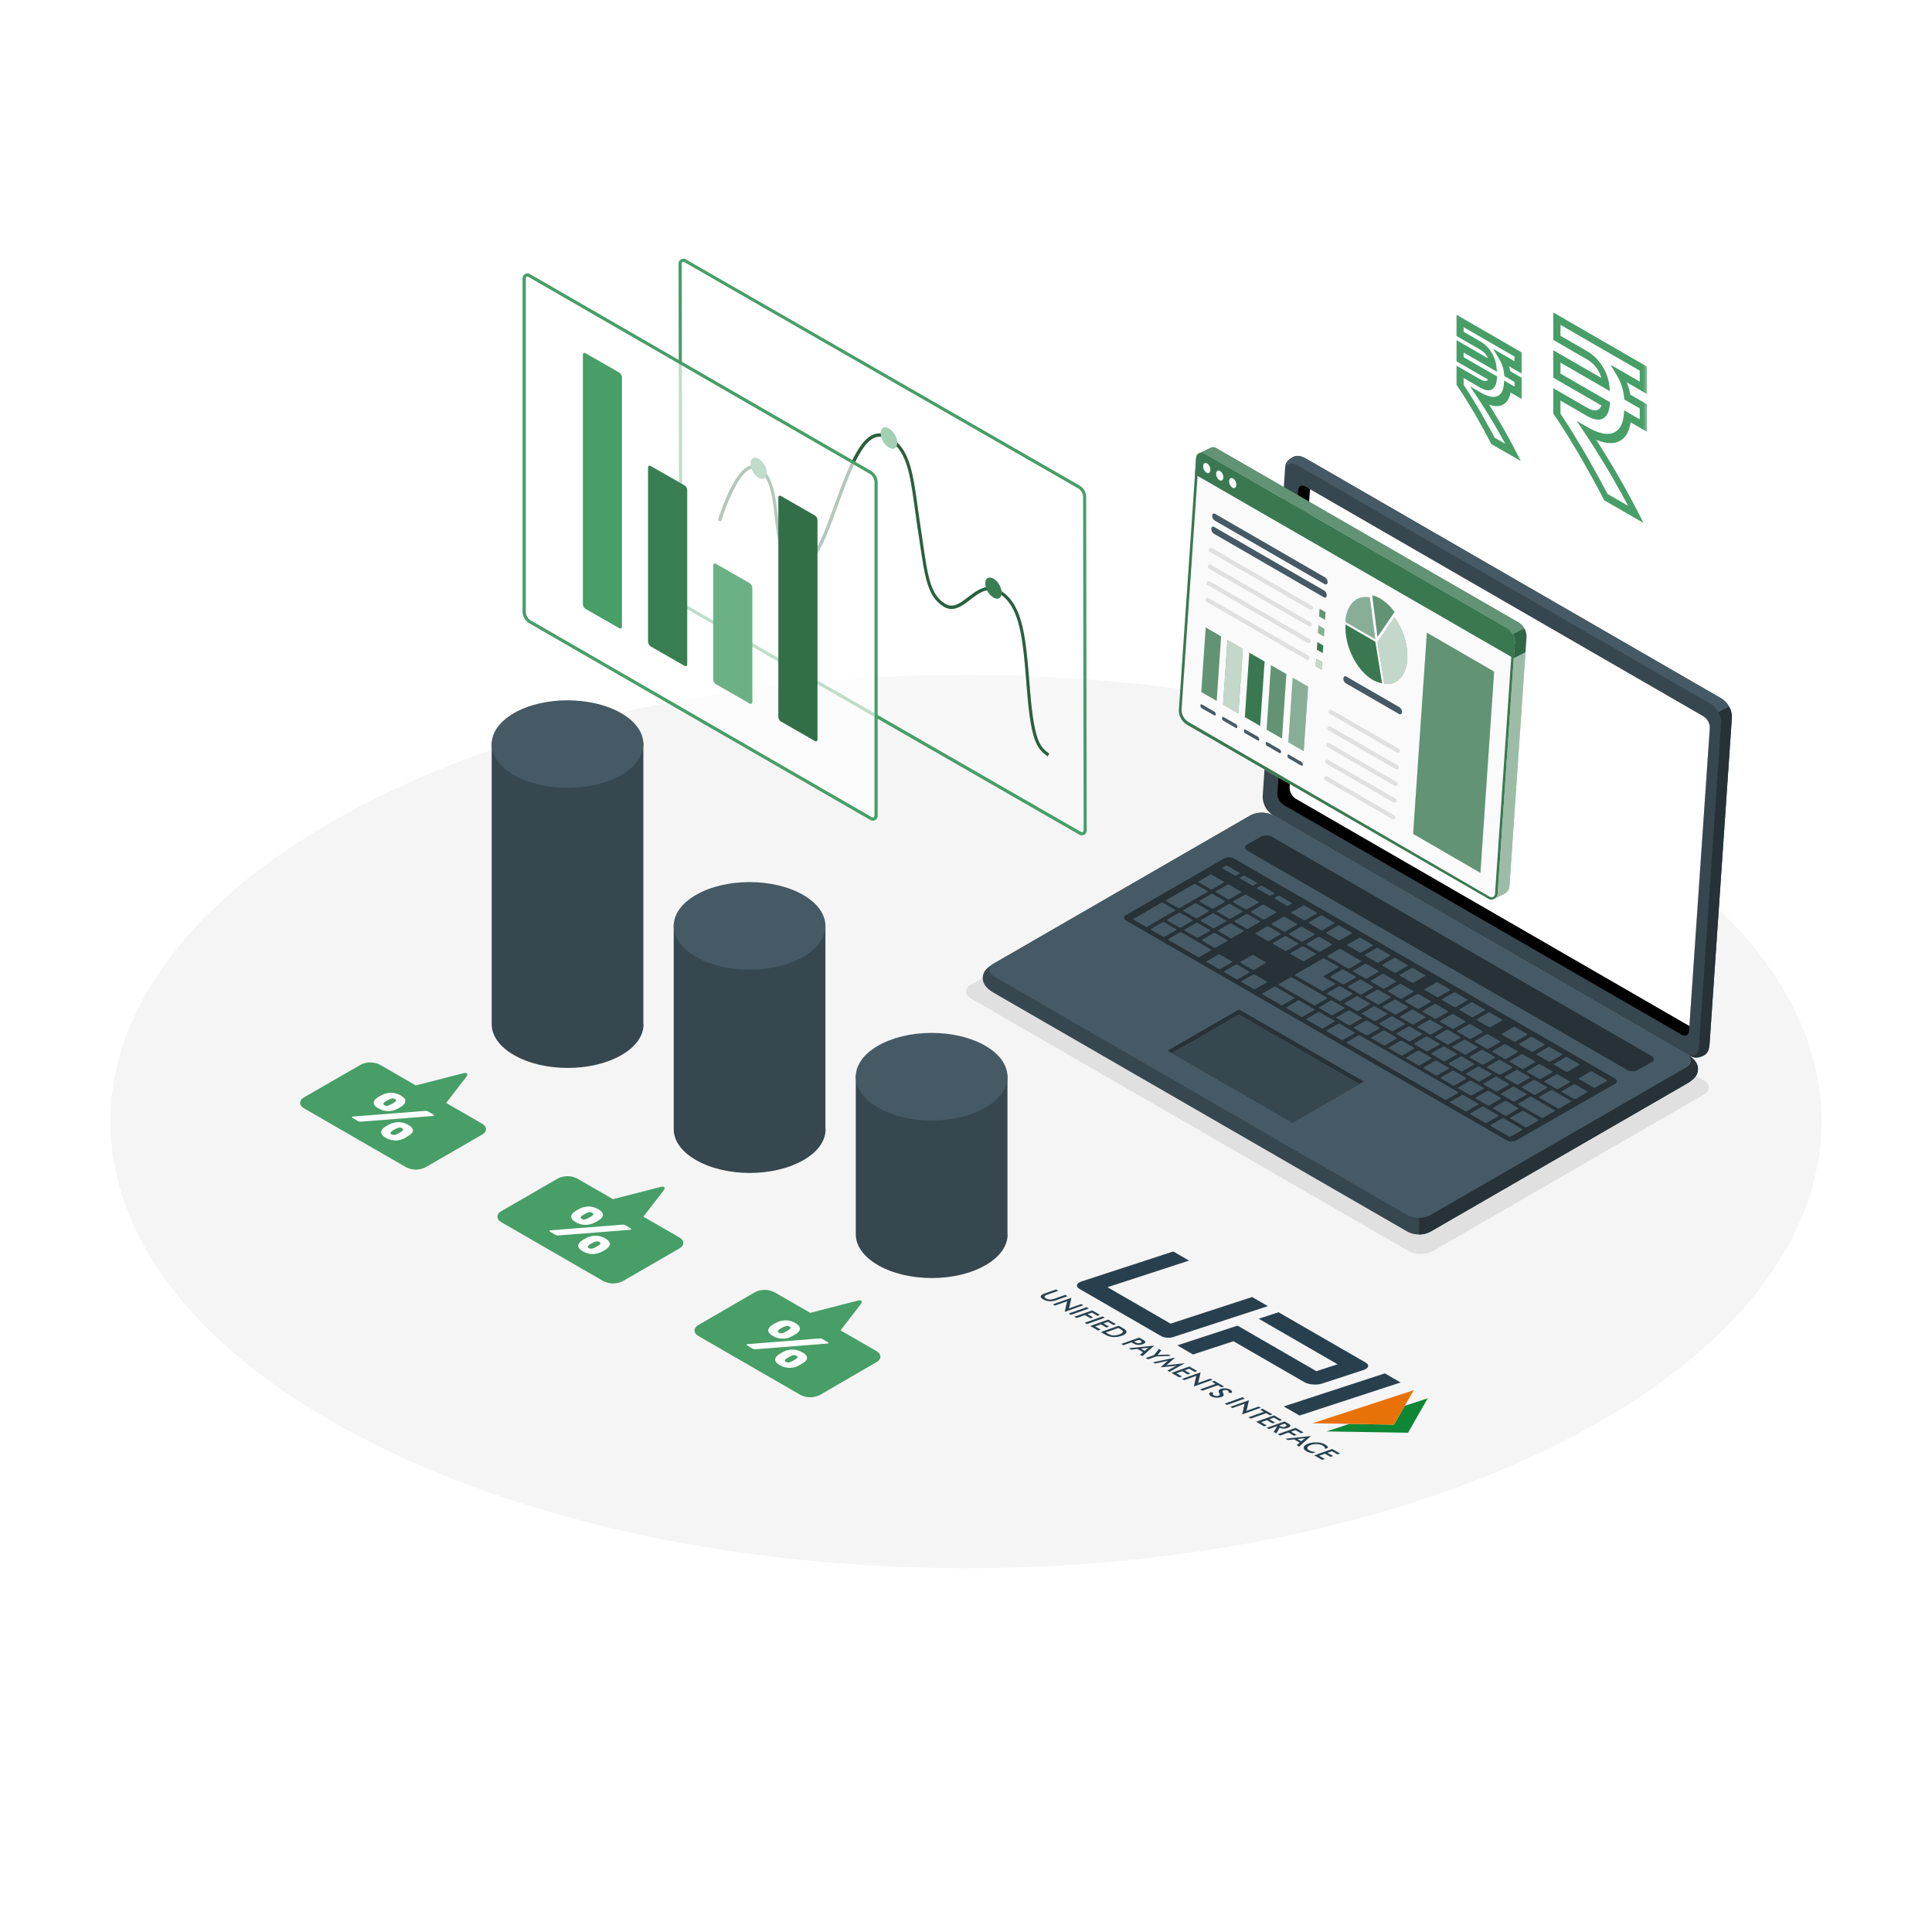 <svg xmlns="http://www.w3.org/2000/svg" width="560" height="560" fill="none"><path fill="#fff" d="M0 0h560v560H0z"/><path fill="#F5F5F5" d="M104.637 416.64c96.838 50.561 253.862 50.561 350.722 0 96.86-50.562 96.849-132.538 0-183.099-96.849-50.562-253.862-50.562-350.722 0-96.86 50.561-96.838 132.58 0 183.099z"/><path fill="#37474F" d="M186.48 296.861v-81.727h-43.96v81.738c0 3.245 2.165 6.491 6.495 8.957 8.584 4.955 22.505 4.955 31.089 0 4.33-2.477 6.43-5.712 6.441-8.957l-.065-.011z"/><path fill="#455A64" d="M148.961 224.654c-8.595-4.955-8.595-12.981 0-17.947 8.595-4.965 22.504-4.954 31.089 0 8.584 4.955 8.584 12.982 0 17.947-8.585 4.965-22.505 4.944-31.089 0z"/><path fill="#37474F" d="M239.251 327.313v-59.497h-43.97v59.497c0 3.245 2.165 6.491 6.495 8.957 8.584 4.954 22.505 4.954 31.089 0 4.329-2.466 6.44-5.712 6.44-8.957h-.054z"/><path fill="#455A64" d="M201.721 277.346c-8.584-4.954-8.584-12.981 0-17.946 8.584-4.965 22.505-4.955 31.089 0 8.584 4.954 8.594 12.981 0 17.946-8.595 4.966-22.516 4.998-31.089 0z"/><path fill="#37474F" d="M292.021 357.754v-46.202h-43.97v46.213c0 3.245 2.165 6.49 6.495 8.967 8.584 4.955 22.505 4.955 31.089 0 4.33-2.477 6.43-5.722 6.44-8.967l-.054-.011z"/><path fill="#455A64" d="M270.036 324.771c12.142 0 21.985-5.681 21.985-12.689s-9.843-12.689-21.985-12.689-21.985 5.681-21.985 12.689 9.843 12.689 21.985 12.689z"/><path fill="#479E67" d="m139.706 325.68-10.381-5.983 5.748-7.442c.736-.952.389-1.471-.769-1.179l-13.769 3.548-10.381-5.993a6.212 6.212 0 0 0-5.629 0l-16.356 9.411c-1.559.898-1.559 2.348 0 3.246l29.552 17.048a6.213 6.213 0 0 0 5.629 0l16.356-9.444c1.548-.865 1.548-2.315 0-3.212z"/><path fill="#fff" d="M123.1 322.012c.17-.016.34-.016.509 0 .168.022.33.077.476.163l1.483.854a.433.433 0 0 1 .217.238c0 .087 0 .163-.152.217a.22.22 0 0 1-.108 0 .369.369 0 0 1-.162 0l-20.567 1.622h-.585a1.264 1.264 0 0 1-.476-.173l-1.483-.854a.436.436 0 0 1-.217-.238c0-.087 0-.163.152-.217a.22.22 0 0 1 .108 0h.163l20.642-1.612zm-6.624-1.373c-.44.293-.9.557-1.375.789a6.4 6.4 0 0 1-1.202.465c-.435.11-.882.165-1.331.163a5.549 5.549 0 0 1-2.847-.779 3.514 3.514 0 0 1-1.082-.822 1.261 1.261 0 0 1-.314-.812 1.2 1.2 0 0 1 .292-.768c.215-.279.479-.517.779-.703.206-.148.419-.285.639-.411.206-.119.455-.249.725-.378a5.69 5.69 0 0 1 3.962-.455c.5.136.98.336 1.429.595.39.204.736.483 1.017.822.2.225.315.512.325.812-.014.28-.116.549-.292.768-.198.278-.444.52-.725.714zm2.046 8.459c-.42.313-.861.595-1.321.844a6.102 6.102 0 0 1-1.212.454 4.833 4.833 0 0 1-1.332.173 5.395 5.395 0 0 1-1.418-.195 5.526 5.526 0 0 1-1.429-.584 3.608 3.608 0 0 1-1.017-.822 1.264 1.264 0 0 1-.314-.822c.008-.28.107-.549.281-.768.221-.276.488-.51.79-.692.201-.155.415-.292.639-.411.233-.142.476-.269.725-.379a5.83 5.83 0 0 1 1.213-.454 6.033 6.033 0 0 1 1.331-.173 5.54 5.54 0 0 1 2.836.778c.413.198.781.478 1.083.823a1.198 1.198 0 0 1 0 1.579 3.202 3.202 0 0 1-.855.649zm-6.896-9.736a1.323 1.323 0 0 0-.509.519c0 .152 0 .303.314.455.234.141.507.206.78.184a2.83 2.83 0 0 0 .898-.303c.41-.197.805-.425 1.18-.682a1.28 1.28 0 0 0 .52-.519c0-.151-.055-.303-.314-.454a1.253 1.253 0 0 0-.791-.173 2.61 2.61 0 0 0-.887.292c-.414.18-.812.393-1.191.638v.043zm2.057 8.46a1.274 1.274 0 0 0-.52.519c0 .14 0 .292.314.443.234.151.514.216.79.184.31-.049.61-.147.888-.292a8.403 8.403 0 0 0 1.191-.681c.218-.118.395-.299.508-.52 0-.151 0-.303-.313-.454a1.302 1.302 0 0 0-.78-.184 2.682 2.682 0 0 0-.887.303c-.414.18-.812.394-1.191.638v.044z"/><path fill="#479E67" d="m196.881 358.651-10.402-5.993 5.748-7.431c.725-.952.379-1.482-.78-1.179l-13.769 3.537-10.381-5.982a6.189 6.189 0 0 0-5.618 0l-16.334 9.433c-1.548.898-1.548 2.358 0 3.245l29.551 17.059a6.28 6.28 0 0 0 5.629 0l16.356-9.443c1.559-.898 1.559-2.348 0-3.246z"/><path fill="#fff" d="M180.277 354.985h.519c.169.027.33.085.477.173l1.472.854c.13.076.206.152.216.238.011.087 0 .152-.14.217a.25.25 0 0 1-.109 0h-.162l-20.567 1.622a2.657 2.657 0 0 1-.52 0 1.23 1.23 0 0 1-.476-.173l-1.472-.844c-.13-.075-.206-.162-.217-.238a.234.234 0 0 1 .034-.136.226.226 0 0 1 .107-.091h.271l20.567-1.622zm-6.625-1.374c-.435.296-.891.56-1.364.789a6.044 6.044 0 0 1-1.212.455 4.91 4.91 0 0 1-1.332.173 5.395 5.395 0 0 1-1.418-.195 5.526 5.526 0 0 1-1.429-.584 3.702 3.702 0 0 1-1.028-.822 1.193 1.193 0 0 1 0-1.59 3.14 3.14 0 0 1 .779-.693c.205-.149.418-.287.639-.411.239-.139.484-.265.736-.378a5.833 5.833 0 0 1 1.213-.455 5.494 5.494 0 0 1 4.167.606c.392.207.741.486 1.028.822.199.224.311.512.314.812a1.252 1.252 0 0 1-.292.768 2.945 2.945 0 0 1-.801.703zm2.057 8.459c-.44.294-.899.558-1.375.79a5.73 5.73 0 0 1-1.201.454c-.436.11-.883.165-1.332.162a5.538 5.538 0 0 1-2.847-.778 3.51 3.51 0 0 1-1.028-.812 1.262 1.262 0 0 1-.314-.822c.012-.281.115-.55.292-.768.218-.277.482-.514.78-.703.216-.152.433-.281.638-.411.206-.13.455-.249.725-.379.39-.196.8-.348 1.224-.454a6.555 6.555 0 0 1 1.331-.162c.475-.002.949.06 1.407.184.503.128.984.329 1.429.594.392.207.741.486 1.029.823a1.179 1.179 0 0 1 0 1.579 3.13 3.13 0 0 1-.758.703zm-6.896-9.736c-.22.119-.401.299-.519.52 0 .14.054.292.314.443.234.151.513.216.79.184.309-.051.609-.149.888-.292a7.548 7.548 0 0 0 1.19-.692c.217-.116.394-.293.509-.509 0-.151-.054-.303-.314-.454a1.222 1.222 0 0 0-.779-.184c-.315.048-.619.15-.899.303-.41.18-.804.393-1.18.638v.043zm2.046 8.46a1.368 1.368 0 0 0-.508.508c0 .152.054.303.313.454.232.147.507.212.78.184.313-.048.616-.147.898-.292a9.41 9.41 0 0 0 1.18-.692c.217-.119.397-.294.52-.508.054-.152 0-.303-.314-.455a1.268 1.268 0 0 0-.79-.184c-.31.051-.609.149-.888.292-.411.191-.808.407-1.191.649v.044z"/><path fill="#479E67" d="m254.015 391.602-10.381-5.982 5.758-7.454c.726-.941.379-1.471-.779-1.168l-13.769 3.538-10.381-5.983a6.225 6.225 0 0 0-5.629 0l-16.356 9.477c-1.548.898-1.548 2.358 0 3.245l29.551 17.059a6.283 6.283 0 0 0 5.629 0l16.357-9.487c1.558-.865 1.558-2.315 0-3.245z"/><path fill="#fff" d="M237.41 387.967h.509c.169.026.331.084.477.173l1.483.855c.129.076.205.151.216.238.011.087 0 .151-.141.216h-.27l-20.567 1.623c-.17.017-.34.017-.509 0a1.159 1.159 0 0 1-.476-.173l-1.473-.844c-.13-.076-.205-.162-.216-.238a.224.224 0 0 1 .141-.227h.108a.369.369 0 0 1 .162 0l20.556-1.623zm-6.624-1.374c-.437.299-.897.563-1.375.79a5.663 5.663 0 0 1-1.202.454 4.9 4.9 0 0 1-1.331.174 5.563 5.563 0 0 1-1.429-.195 5.44 5.44 0 0 1-1.418-.584 3.72 3.72 0 0 1-1.028-.822c-.2-.228-.311-.52-.314-.823.012-.28.115-.55.292-.768.221-.273.484-.511.779-.703.217-.151.433-.281.639-.4.206-.119.455-.249.725-.389a6.062 6.062 0 0 1 2.555-.617 5.613 5.613 0 0 1 2.836.779c.392.207.74.486 1.028.822.196.226.307.513.314.811-.014.281-.116.55-.292.768-.215.28-.479.518-.779.703zm2.046 8.46c-.438.292-.893.556-1.364.79a5.992 5.992 0 0 1-1.202.454c-.906.23-1.855.23-2.76 0a5.49 5.49 0 0 1-1.418-.595 3.394 3.394 0 0 1-1.083-.822 1.23 1.23 0 0 1-.314-.812c.007-.28.106-.55.282-.768.225-.274.492-.511.79-.703.205-.148.419-.285.639-.411.205-.119.454-.249.725-.378a5.564 5.564 0 0 1 3.962-.433c.498.131.975.331 1.418.595.413.198.781.477 1.082.822.201.223.313.512.314.811-.006.28-.105.551-.281.768a3.017 3.017 0 0 1-.79.682zm-6.896-9.736a1.323 1.323 0 0 0-.509.519c0 .141.055.292.314.444.233.145.507.21.78.184.313-.049.616-.148.898-.292a7.95 7.95 0 0 0 1.191-.693 1.24 1.24 0 0 0 .509-.508c.054-.152 0-.303-.314-.454a1.262 1.262 0 0 0-.79-.184c-.311.05-.611.152-.888.302a9.03 9.03 0 0 0-1.191.639v.043zm2.057 8.459a1.433 1.433 0 0 0-.52.509c0 .151 0 .303.325.454.232.147.506.212.779.184.31-.049.61-.148.888-.292a9.615 9.615 0 0 0 1.191-.692c.217-.119.396-.295.519-.509.058-.151-.05-.303-.324-.454a1.225 1.225 0 0 0-.78-.184 2.928 2.928 0 0 0-.887.292 9.422 9.422 0 0 0-1.191.682v.01z"/><path fill="#fff" d="m314.509 240.514-.159-96.544a3.573 3.573 0 0 0-1.618-2.788L198.753 75.707c-.93-.511-1.609-.093-1.609.93l.186 96.506a3.544 3.544 0 0 0 1.618 2.788l113.989 65.521c.865.511 1.572.093 1.572-.938z" opacity=".3"/><path fill="#479E67" d="M313.633 242.131a1.952 1.952 0 0 1-.93-.279l-113.989-65.521a3.988 3.988 0 0 1-1.86-3.188l-.176-96.506a1.442 1.442 0 0 1 2.306-1.339l113.989 65.466a4.003 4.003 0 0 1 1.86 3.187l.158 96.544a1.596 1.596 0 0 1-.698 1.45 1.3 1.3 0 0 1-.66.186zM198.035 75.911a.362.362 0 0 0-.186 0 .719.719 0 0 0-.241.642l.158 96.544c.026.488.169.963.417 1.385.247.422.592.779 1.006 1.04l113.989 65.521c.279.158.52.205.669.112.149-.093.242-.316.242-.641l-.158-96.544a3.084 3.084 0 0 0-1.377-2.379L198.519 76.07a1.015 1.015 0 0 0-.484-.158z"/><path fill="#479E67" d="M303.682 219.212c-3.022-2.147-4.789-4.089-5.989-19.015l-.102-1.273c-1.126-14.024-1.86-23.281-8.259-27.101-3.069-1.859-5.524 0-8.118 2.017-2.353 1.794-4.771 3.634-7.496 2.082-4.79-2.788-5.58-8.309-7.068-18.383-.186-1.246-.372-2.556-.586-3.932a490.912 490.912 0 0 1-.865-6.022c-1.469-10.576-2.362-16.97-7.775-20.232a4.182 4.182 0 0 0-3.719-.567c-4.102 1.431-7.31 10.102-10.705 19.294-.26.678-.511 1.394-.781 2.109-2.464 6.775-5.254 14.461-9.114 15.883a3.848 3.848 0 0 1-3.338-.334c-3.841-2.175-4.529-8.123-5.19-13.885-.66-5.762-1.302-11.552-4.929-13.736a2.23 2.23 0 0 0-2.092-.177c-4.501 1.747-8.491 15.056-8.528 15.186l-.93-.26c.167-.567 4.157-13.876 9.076-15.8a3.178 3.178 0 0 1 2.911.251c4.009 2.398 4.706 8.504 5.385 14.406.679 5.901 1.293 11.245 4.734 13.188a2.887 2.887 0 0 0 2.548.269c3.45-1.273 6.287-9.061 8.565-15.325.27-.725.521-1.432.781-2.119 3.627-9.805 6.761-18.272 11.272-19.852a5.115 5.115 0 0 1 4.482.66c5.785 3.494 6.705 10.047 8.212 20.902.26 1.858.539 3.866.865 6.003.214 1.385.4 2.696.586 3.932 1.423 9.795 2.213 15.186 6.612 17.714 2.186 1.254 4.166-.261 6.464-2.008 2.604-1.989 5.579-4.228 9.16-2.082 6.798 4.071 7.561 13.523 8.705 27.826l.102 1.273c1.228 15.223 3.069 16.524 5.58 18.337l-.456.771z"/><path fill="#000" d="M303.682 219.212c-3.022-2.147-4.789-4.089-5.989-19.015l-.102-1.273c-1.126-14.024-1.86-23.281-8.259-27.101-3.069-1.859-5.524 0-8.118 2.017-2.353 1.794-4.771 3.634-7.496 2.082-4.79-2.788-5.58-8.309-7.068-18.383-.186-1.246-.372-2.556-.586-3.932a490.912 490.912 0 0 1-.865-6.022c-1.469-10.576-2.362-16.97-7.775-20.232a4.182 4.182 0 0 0-3.719-.567c-4.102 1.431-7.31 10.102-10.705 19.294-.26.678-.511 1.394-.781 2.109-2.464 6.775-5.254 14.461-9.114 15.883a3.848 3.848 0 0 1-3.338-.334c-3.841-2.175-4.529-8.123-5.19-13.885-.66-5.762-1.302-11.552-4.929-13.736a2.23 2.23 0 0 0-2.092-.177c-4.501 1.747-8.491 15.056-8.528 15.186l-.93-.26c.167-.567 4.157-13.876 9.076-15.8a3.178 3.178 0 0 1 2.911.251c4.009 2.398 4.706 8.504 5.385 14.406.679 5.901 1.293 11.245 4.734 13.188a2.887 2.887 0 0 0 2.548.269c3.45-1.273 6.287-9.061 8.565-15.325.27-.725.521-1.432.781-2.119 3.627-9.805 6.761-18.272 11.272-19.852a5.115 5.115 0 0 1 4.482.66c5.785 3.494 6.705 10.047 8.212 20.902.26 1.858.539 3.866.865 6.003.214 1.385.4 2.696.586 3.932 1.423 9.795 2.213 15.186 6.612 17.714 2.186 1.254 4.166-.261 6.464-2.008 2.604-1.989 5.579-4.228 9.16-2.082 6.798 4.071 7.561 13.523 8.705 27.826l.102 1.273c1.228 15.223 3.069 16.524 5.58 18.337l-.456.771z" opacity=".4"/><path fill="#479E67" d="M287.957 167.716a5.302 5.302 0 0 1 2.39 4.117c0 1.515-1.069 2.128-2.38 1.375a5.245 5.245 0 0 1-2.39-4.117c0-1.478 1.032-2.091 2.38-1.375z"/><path fill="#000" d="M287.957 167.716a5.302 5.302 0 0 1 2.39 4.117c0 1.515-1.069 2.128-2.381 1.375a5.251 5.251 0 0 1-2.39-4.117c0-1.478 1.032-2.091 2.381-1.375z" opacity=".2"/><path fill="#479E67" d="M257.668 124.211a5.262 5.262 0 0 1 2.38 4.117c0 1.515-1.06 2.129-2.371 1.376a5.244 5.244 0 0 1-2.39-4.117c0-1.552 1.06-2.129 2.381-1.376z"/><path fill="#fff" d="M257.668 124.211a5.262 5.262 0 0 1 2.38 4.117c0 1.515-1.06 2.129-2.371 1.376a5.244 5.244 0 0 1-2.39-4.117c0-1.552 1.06-2.129 2.381-1.376z" opacity=".5"/><path fill="#479E67" d="M219.901 132.994a5.217 5.217 0 0 1 2.39 4.108c0 1.524-1.061 2.137-2.381 1.384a5.268 5.268 0 0 1-2.381-4.117c-.009-1.515 1.06-2.137 2.372-1.375z"/><path fill="#fff" d="M253.938 236.257v-96.544a3.571 3.571 0 0 0-1.609-2.788l-98.774-56.99c-.93-.51-1.609-.092-1.609.93v96.544a3.548 3.548 0 0 0 1.609 2.788l98.774 56.989c.893.521 1.609.103 1.609-.929z" opacity=".65"/><path fill="#479E67" d="M253.054 237.874a1.952 1.952 0 0 1-.93-.279l-98.802-56.989a4.027 4.027 0 0 1-1.86-3.197V80.865a1.44 1.44 0 0 1 1.524-1.623c.284.018.556.12.782.294l98.775 56.989a4.022 4.022 0 0 1 1.86 3.188v96.544c.022.281-.031.564-.153.819a1.613 1.613 0 0 1-.545.631 1.31 1.31 0 0 1-.651.167zM152.838 80.187a.37.37 0 0 0-.186 0 .718.718 0 0 0-.241.64v96.582a3.084 3.084 0 0 0 1.376 2.388l98.774 56.99a.715.715 0 0 0 .679.111c.149-.084.233-.316.233-.641v-96.544a3.072 3.072 0 0 0-1.377-2.379l-98.774-56.98a.93.93 0 0 0-.484-.167z"/><path fill="#479E67" d="M236.947 214.314v-63.532a1.79 1.79 0 0 0-.809-1.394l-9.719-5.576c-.446-.26-.809-.056-.809.464v63.495a1.757 1.757 0 0 0 .809 1.395l9.719 5.576c.446.297.809.083.809-.428z"/><path fill="#000" d="M236.947 214.314v-63.532a1.777 1.777 0 0 0-.809-1.394l-9.718-5.576c-.447-.26-.809-.056-.809.464v63.495a1.76 1.76 0 0 0 .809 1.395l9.718 5.576c.447.297.809.083.809-.428z" opacity=".3"/><path fill="#479E67" d="M218.058 203.412v-33.011a1.777 1.777 0 0 0-.809-1.394l-9.728-5.576c-.437-.251-.799 0-.799.464v33.021a1.808 1.808 0 0 0 .799 1.394l9.728 5.576c.446.251.809.075.809-.474z"/><path fill="#fff" d="M218.058 203.412v-33.011a1.777 1.777 0 0 0-.809-1.394l-9.728-5.576c-.437-.251-.799 0-.799.464v33.021a1.808 1.808 0 0 0 .799 1.394l9.728 5.576c.446.251.809.075.809-.474z" opacity=".2"/><path fill="#479E67" d="M199.189 192.52v-50.455a1.79 1.79 0 0 0-.809-1.394l-9.728-5.577c-.437-.26-.8-.056-.8.465v50.446a1.792 1.792 0 0 0 .8 1.395l9.728 5.576c.428.26.809.056.809-.456z"/><path fill="#000" d="M199.189 192.52v-50.455a1.79 1.79 0 0 0-.809-1.394l-9.728-5.577c-.437-.26-.8-.056-.8.465v50.446a1.792 1.792 0 0 0 .8 1.395l9.728 5.576c.428.26.809.056.809-.456z" opacity=".2"/><path fill="#479E67" d="M180.274 181.656v-72.287a1.784 1.784 0 0 0-.8-1.394l-9.728-5.576c-.437-.261-.8 0-.8.464v72.25a1.81 1.81 0 0 0 .8 1.394l9.728 5.576c.446.261.8.047.8-.427z"/><path fill="#E0E0E0" d="m493.918 317.246-78.649 45.403a7.676 7.676 0 0 1-6.947 0L281.44 289.428c-1.92-1.108-1.92-2.904 0-4.012l78.648-45.41a7.694 7.694 0 0 1 6.953 0l126.877 73.222c1.92 1.12 1.92 2.904 0 4.018z"/><path fill="#37474F" d="M492.164 309.862c0 1.963-1.47 3.225-3.286 4.271l-74.304 42.899a7.259 7.259 0 0 1-6.565 0l-119.869-69.21c-1.815-1.046-3.285-2.393-3.285-4.356s1.47-3.181 3.285-4.227l74.305-42.9a7.268 7.268 0 0 1 6.565 0l119.868 69.21c1.816 1.046 3.286 2.351 3.286 4.313z"/><path fill="#455A64" d="m488.878 309.339-74.304 42.9a7.268 7.268 0 0 1-6.565 0l-119.868-69.21c-1.816-1.046-1.816-2.744 0-3.79l74.304-42.9a7.272 7.272 0 0 1 6.565 0l119.868 69.21c1.816 1.046 1.816 2.744 0 3.79z"/><path fill="#263238" d="M411.288 353.032v4.781a6.714 6.714 0 0 0 3.286-.781l74.304-42.899c1.816-1.046 3.286-2.308 3.286-4.271 0-1.846-1.323-3.125-3.027-4.165 1.409.99 1.434 2.664-.259 3.642l-74.304 42.9a6.71 6.71 0 0 1-3.286.793zm67.456-46.929-110.14-63.599a3.435 3.435 0 0 0-3.076 0l-4.012 2.253c-.855.492-.855 1.292 0 1.79l110.14 63.586a3.423 3.423 0 0 0 3.077 0l3.999-2.24c.868-.492.868-1.292.012-1.79zm-10.823 6.399-110.14-63.598a3.184 3.184 0 0 0-1.397-.411 3.188 3.188 0 0 0-1.433.257l-28.661 16.539c-.708.407-.616 1.139.264 1.631l110.011 63.512a3.173 3.173 0 0 0 2.83.16l28.791-16.478c.713-.381.59-1.132-.265-1.612z"/><path fill="#455A64" d="m372.475 275.584-3.452-1.994c-.148-.086-.16-.215-.031-.289l3.304-1.908a.554.554 0 0 1 .499 0l3.451 1.994c.142.08.16.209 0 .289l-3.298 1.901a.552.552 0 0 1-.473.007zm5.033-6.892 3.452 1.988c.141.086.16.215 0 .289l-3.298 1.907a.545.545 0 0 1-.499 0l-3.452-1.987c-.147-.086-.16-.216-.03-.289l3.304-1.908a.547.547 0 0 1 .523.019v-.019zm11.143 6.43 5.839 3.372c.142.086.16.215 0 .289l-3.298 1.908a.55.55 0 0 1-.498 0l-5.839-3.372c-.148-.086-.16-.216-.031-.289l3.304-1.902a.546.546 0 0 1 .523.013v-.019zm-6.104-3.52 3.427 2.006c.148.087.16.216.031.29l-3.304 1.907a.554.554 0 0 1-.498 0l-3.446-1.987c-.148-.087-.16-.216-.031-.29l3.298-1.907a.543.543 0 0 1 .523 0v-.019zm13.537 7.809 3.427 2.012c.148.086.16.215.031.289l-3.304 1.907a.541.541 0 0 1-.499 0l-3.452-1.993c-.141-.086-.153-.216 0-.289l3.299-1.902a.545.545 0 0 1 .492-.006l.006-.018zm5.045 2.91 3.446 1.994c.148.086.16.215.031.289l-3.298 1.907a.553.553 0 0 1-.505 0l-3.445-1.993c-.148-.086-.16-.216-.031-.289l3.292-1.877a.55.55 0 0 1 .504 0l.006-.031zm-12.921 7.778-3.452-1.994c-.148-.086-.16-.215-.031-.289l3.305-1.908a.575.575 0 0 1 .498 0l3.452 1.994c.141.086.16.215 0 .289l-3.298 1.901a.538.538 0 0 1-.492.025l.018-.018zm5.039 2.91-3.452-1.994c-.141-.086-.159-.215 0-.289l3.299-1.907a.538.538 0 0 1 .498 0l3.452 1.993c.147.087.16.216.031.29l-3.305 1.901a.539.539 0 0 1-.541.025l.018-.019zm5.034 2.929-3.446-1.994c-.148-.086-.16-.215 0-.289l3.298-1.907a.553.553 0 0 1 .504 0l3.446 1.993c.148.086.16.216 0 .289l-3.298 1.902a.565.565 0 0 1-.504.006zm5.039 2.91-3.446-1.993c-.147-.086-.16-.216 0-.289l3.298-1.908a.57.57 0 0 1 .505 0l3.446 1.994c.147.086.16.215 0 .289l-3.298 1.901a.556.556 0 0 1-.517.006h.012zm-25.794-20.336-3.452-1.993c-.141-.086-.16-.216 0-.289l3.286-1.877a.541.541 0 0 1 .499 0l3.451 1.994c.148.079.16.215.031.289l-3.304 1.901a.538.538 0 0 1-.265.054.538.538 0 0 1-.258-.079h.012zm5.63 8.695-7.691-4.443c-.148-.086-.16-.215-.031-.289l7.999-4.627a.541.541 0 0 1 .499 0l3.981 2.295c.147.086.16.215.03.289l-4.245 2.461c-.129.074-.117.203.031.29l3.181 1.846c.147.086.16.215.03.289l-3.298 1.901a.56.56 0 0 1-.498-.012h.012zm23.019-1.957 3.446 1.994c.147.086.16.215.03.289l-3.298 1.907a.538.538 0 0 1-.498 0l-3.452-1.993c-.148-.086-.16-.216-.031-.29l3.292-1.919a.558.558 0 0 1 .499.012h.012zm5.027 2.91 3.452 1.994c.141.086.16.215 0 .289l-3.298 1.908a.554.554 0 0 1-.499 0l-3.451-1.994c-.148-.086-.16-.215-.031-.289l3.304-1.901a.542.542 0 0 1 .523-.007zm27.892 31.073a.541.541 0 0 1-.498 0l-3.446-1.993c-.148-.086-.16-.215 0-.289l3.298-1.908a.55.55 0 0 1 .498 0l3.452 1.994c.148.08.16.215 0 .289l-3.304 1.907zm12.435-7.789 3.452 1.993c.142.086.16.216 0 .289l-3.298 1.902a.55.55 0 0 1-.498 0l-3.452-1.994c-.148-.086-.16-.215 0-.289l3.304-1.901a.527.527 0 0 1 .492 0zm-6.393 5.839a.55.55 0 0 1-.498 0l-3.452-1.994c-.148-.086-.16-.215 0-.289l3.243-1.92a.55.55 0 0 1 .498 0l3.452 1.994c.141.086.16.215 0 .289l-3.243 1.92zm-13.906 3.126-3.452-1.994c-.147-.08-.16-.209-.03-.289l3.304-1.901a.529.529 0 0 1 .498 0l3.452 1.987c.142.086.16.215 0 .289l-3.298 1.908a.555.555 0 0 1-.474 0zm5.538 2.929a.55.55 0 0 1-.498 0l-3.446-1.994c-.148-.08-.16-.209 0-.289l3.298-1.902a.554.554 0 0 1 .498 0l3.422 1.963c.147.086.159.216 0 .289l-3.274 1.933zm9.722-14.805 3.446 1.994c.147.086.16.215 0 .289l-3.298 1.901a.557.557 0 0 1-.505 0l-3.446-1.993c-.147-.086-.16-.216-.03-.289l3.298-1.908a.619.619 0 0 1 .535.006zm-25.228-14.552 3.446 1.994c.148.086.16.215 0 .289l-3.298 1.907a.554.554 0 0 1-.505 0l-3.445-1.993c-.148-.086-.16-.215 0-.289l3.298-1.902a.564.564 0 0 1 .529-.006h-.025zm20.164 11.642 3.446 1.993c.147.087.16.216.03.29l-3.298 1.901a.537.537 0 0 1-.504 0l-3.446-1.994c-.148-.086-.16-.215-.031-.289l3.298-1.907a.612.612 0 0 1 .53.006h-.025zm-25.228-14.552 3.452 1.993c.148.087.16.216 0 .29l-3.304 1.907a.554.554 0 0 1-.498 0l-3.452-1.994c-.142-.086-.154-.215 0-.289l3.298-1.901a.545.545 0 0 1 .547-.006h-.043zm10.085 5.821 3.446 1.993c.148.086.16.216 0 .289l-3.298 1.908a.566.566 0 0 1-.505 0l-3.445-1.994c-.148-.086-.16-.215 0-.289l3.298-1.901a.557.557 0 0 1 .547-.006h-.043zm5.04 2.91 3.451 1.994c.142.086.16.215 0 .289l-3.298 1.907a.561.561 0 0 1-.498 0l-3.452-1.993c-.148-.086-.16-.216 0-.29l3.304-1.907a.571.571 0 0 1 .536 0h-.043zm5.107 2.91 3.452 1.994c.147.086.16.215.03.289l-3.304 1.908a.582.582 0 0 1-.498 0l-3.452-1.994c-.142-.086-.16-.215 0-.289l3.298-1.901a.56.56 0 0 1 .474-.007zm-23.013 1.957-3.452-1.993c-.141-.087-.16-.216 0-.29l3.298-1.907a.542.542 0 0 1 .499 0l3.452 1.993c.147.087.16.216.03.29l-3.304 1.901a.548.548 0 0 1-.547.006h.024zm-47.028-42.395 3.452 1.994c.148.086.16.215.031.289l-3.304 1.902a.557.557 0 0 1-.499 0l-3.452-1.994c-.147-.086-.16-.215-.03-.289l3.304-1.908a.571.571 0 0 1 .474.006h.024zm6.049 3.526 3.445 1.988c.148.086.16.215 0 .289l-3.298 1.907a.538.538 0 0 1-.498 0l-3.452-1.987c-.148-.086-.16-.216-.031-.289l3.298-1.908a.556.556 0 0 1 .536 0zm-11.144-6.436 3.446 1.994c.148.086.16.215 0 .289l-3.298 1.901a.538.538 0 0 1-.498 0l-3.452-1.993c-.148-.087-.16-.216-.031-.29l3.298-1.907a.565.565 0 0 1 .566.006h-.031zm27.862 25.886-3.446-1.994c-.148-.08-.16-.215-.031-.289l3.298-1.901a.541.541 0 0 1 .499 0l3.451 1.994c.148.086.16.215.031.289l-3.298 1.907a.555.555 0 0 1-.474-.006h-.03zm-33.405-28.815a.607.607 0 0 1 .504 0l3.446 1.994c.147.086.16.215 0 .289l-3.298 1.907a.615.615 0 0 1-.505 0l-3.446-1.993c-.147-.086-.16-.216-.03-.289l3.329-1.908zm52.571 45.324-3.451-1.994c-.148-.086-.16-.215 0-.289l3.304-1.908a.55.55 0 0 1 .498 0l3.452 2.013c.142.086.154.215 0 .289l-3.298 1.901a.543.543 0 0 1-.474-.012h-.031zm-61.82-35.688-3.445-1.988c-.148-.086-.16-.215-.031-.289l3.298-1.907a.553.553 0 0 1 .505 0l3.458 2.006c.147.086.16.215.03.295l-3.298 1.901a.557.557 0 0 1-.486-.024l-.031.006zm9.753.191-3.446-1.994c-.147-.08-.16-.209 0-.289l3.298-1.932a.557.557 0 0 1 .505 0l3.446 1.987c.147.086.16.216.03.289l-3.298 1.908a.557.557 0 0 1-.504.024l-.031.007zm-5.218-7.095a.567.567 0 0 1 .505 0l3.446 1.988c.147.086.16.215.03.289l-3.298 1.907a.55.55 0 0 1-.504 0l-3.446-1.993c-.148-.08-.16-.21 0-.29l3.267-1.901zm-1.058-.615-7.999 4.627a.554.554 0 0 1-.498 0l-3.452-1.988c-.142-.086-.16-.215 0-.289l7.999-4.627a.55.55 0 0 1 .498 0l3.452 1.988c.148.092.16.209.031.283l-.031.006zM361.651 265l3.452 1.969c.142.086.16.216 0 .289l-3.298 1.908a.55.55 0 0 1-.498 0l-3.452-1.994c-.148-.08-.16-.209 0-.289l3.304-1.901a.547.547 0 0 1 .492.018zm37.94 21.899 3.446 1.994c.148.086.16.215.031.289l-3.298 1.907a.545.545 0 0 1-.499 0l-3.452-1.993c-.147-.086-.16-.216-.03-.29l3.298-1.901a.562.562 0 0 1 .504-.006zm-47.514-17.905a.566.566 0 0 1-.504 0l-3.446-1.988c-.148-.086-.16-.215-.031-.289l3.298-1.908a.566.566 0 0 1 .505 0l3.445 1.988c.148.086.16.215 0 .289l-3.267 1.908zm42.456 14.995 3.446 1.993c.148.086.16.216.031.289l-3.298 1.908a.566.566 0 0 1-.505 0l-3.445-1.994c-.148-.08-.16-.215-.031-.289l3.298-1.901a.552.552 0 0 1 .523-.006h-.019zm39.503 32.334a.55.55 0 0 1-.498 0l-3.452-1.994c-.142-.086-.16-.215 0-.289l3.298-1.907a.538.538 0 0 1 .498 0l3.452 1.993c.142.08.16.216 0 .29l-3.298 1.907zm5.864-6.153 3.446 1.994c.147.086.16.215 0 .289l-3.224 1.895a.583.583 0 0 1-.499 0l-3.452-1.994c-.147-.086-.16-.215 0-.289l3.298-1.907a.616.616 0 0 1 .449.024l-.018-.012zm-11.402 3.218-3.452-1.994c-.147-.086-.16-.215-.03-.289l3.304-1.907a.538.538 0 0 1 .498 0l3.446 1.993c.148.08.16.216.031.29l-3.298 1.901a.545.545 0 0 1-.48.018l-.019-.012zm-5.045-2.91-3.446-1.994c-.148-.086-.16-.215-.031-.289l3.298-1.908a.57.57 0 0 1 .505 0l3.446 1.994c.147.086.16.215.03.289l-3.298 1.901a.557.557 0 0 1-.486.019l-.018-.012zm-5.04-2.911-3.445-1.993c-.148-.087-.16-.216-.031-.29l3.298-1.907a.554.554 0 0 1 .498 0l3.452 1.994c.148.08.16.215.031.289l-3.298 1.901a.55.55 0 0 1-.486.019l-.019-.013zm16.448-.307 3.445 1.993c.148.086.16.216 0 .289l-3.298 1.908a.563.563 0 0 1-.504 0l-3.446-1.994c-.148-.086-.16-.215 0-.289l3.298-1.901a.556.556 0 0 1 .523.006l-.018-.012zm-5.046-2.911 3.47 2c.148.086.16.215.031.289l-3.304 1.908a.554.554 0 0 1-.498 0l-3.452-1.994c-.142-.086-.154-.215 0-.289l3.298-1.902a.554.554 0 0 1 .474 0l-.019-.012zm-20.164-11.641 3.452 1.993c.148.086.16.215 0 .289l-3.298 1.908a.563.563 0 0 1-.504 0l-3.446-1.994c-.148-.086-.16-.215 0-.289l3.298-1.901a.544.544 0 0 1 .517.006l-.019-.012zm5.046 2.91 3.446 1.994c.147.086.16.215.03.289l-3.298 1.907a.55.55 0 0 1-.504 0l-3.446-1.993c-.148-.087-.16-.216-.031-.29l3.298-1.901a.562.562 0 0 1 .523.006l-.018-.012zm-10.085-5.821 3.452 1.994c.148.086.16.215 0 .289l-3.304 1.907a.541.541 0 0 1-.499 0l-3.452-1.993c-.147-.086-.159-.216 0-.289l3.299-1.902a.55.55 0 0 1 .523.006l-.019-.012zm20.182 11.629 3.452 1.994c.142.086.16.215 0 .289l-3.298 1.908a.554.554 0 0 1-.498 0l-3.452-1.994c-.148-.086-.16-.215-.031-.289l3.329-1.908a.55.55 0 0 1 .498 0zm-5.039-2.91 3.446 1.994c.147.086.16.215.03.289l-3.298 1.907a.538.538 0 0 1-.498 0l-3.452-1.993c-.148-.086-.16-.216-.031-.29l3.298-1.901a.566.566 0 0 1 .505.019v-.025zm6.436 18.958-3.452-1.994c-.148-.08-.16-.209-.031-.289l3.298-1.901a.557.557 0 0 1 .505 0l3.446 1.993c.147.086.16.216.03.289l-3.298 1.908a.545.545 0 0 1-.498.018v-.024zm26.581-1.231 3.298-1.907a.541.541 0 0 1 .499 0l3.452 1.993c.147.086.16.216 0 .289l-3.305 1.902a.55.55 0 0 1-.498 0l-3.452-1.994c-.111-.08-.129-.209.006-.283zm-6.571 1.649 3.298-1.901a.538.538 0 0 1 .498 0l5.31 3.076c.148.086.16.216 0 .29l-3.298 1.907a.55.55 0 0 1-.498 0l-5.31-3.077c-.117-.092-.129-.221 0-.295zm11.494-5.39 3.298-1.907a.551.551 0 0 1 .504 0l4.246 2.461c.141.086.16.215 0 .289l-3.298 1.907a.541.541 0 0 1-.499 0l-4.245-2.461c-.123-.104-.136-.234-.006-.289zm-3.255-1.883a.541.541 0 0 1-.499 0l-3.452-1.987c-.147-.086-.16-.216 0-.29l3.305-1.907a.55.55 0 0 1 .498 0l3.446 1.994c.147.08.16.209 0 .289l-3.298 1.901zm-14.282 9.23 3.298-1.908a.57.57 0 0 1 .505 0l6.621 3.846c.141.086.16.215 0 .289l-3.298 1.908a.555.555 0 0 1-.499 0l-6.633-3.828c-.11-.104-.123-.233.006-.307zm-2.325 4.098 3.298-1.902a.563.563 0 0 1 .504 0l4.24 2.462c.147.08.16.215.03.289l-3.298 1.901a.538.538 0 0 1-.498 0l-4.246-2.461c-.147-.08-.16-.215-.03-.289zm-20.872-34.981a.565.565 0 0 1-.498 0l-3.452-1.993c-.148-.086-.16-.215-.031-.289l3.298-1.902a.57.57 0 0 1 .505 0l3.446 1.994c.147.086.16.215.03.289l-3.298 1.901zm10.079 5.815a.538.538 0 0 1-.498 0l-3.452-1.993c-.142-.087-.154-.216 0-.29l3.298-1.907a.567.567 0 0 1 .498 0l3.452 1.993c.148.087.16.216.031.29l-3.329 1.907zm22.36 12.922a.563.563 0 0 1-.504 0l-3.446-1.988c-.148-.086-.16-.215 0-.289l3.298-1.908a.566.566 0 0 1 .505 0l3.445 1.994c.148.08.16.209 0 .289l-3.298 1.902zm-27.399-15.82a.532.532 0 0 1-.499 0l-3.452-1.994c-.147-.086-.16-.215 0-.289l3.305-1.907a.538.538 0 0 1 .498 0l3.452 1.993c.141.087.16.216 0 .29l-3.304 1.907zm10.085 5.827a.615.615 0 0 1-.505 0l-3.446-1.994c-.147-.086-.16-.215-.03-.289l3.298-1.907a.55.55 0 0 1 .504 0l3.446 1.993c.148.086.16.216.031.29l-3.298 1.907zm3.273 26.458a.554.554 0 0 1 .498 0l5.304 3.077c.148.086.16.215.031.289l-3.298 1.907a.538.538 0 0 1-.498 0l-5.31-3.076c-.148-.086-.16-.215-.031-.289l3.304-1.908zm3.956-22.28a.55.55 0 0 1-.498 0l-3.452-1.988c-.141-.086-.16-.215 0-.289l3.298-1.907a.541.541 0 0 1 .499 0l3.421 1.975c.147.08.16.209.03.289l-3.298 1.92zm5.046 2.91a.553.553 0 0 1-.505 0l-3.445-1.987c-.148-.086-.16-.215-.031-.289l3.298-1.908a.566.566 0 0 1 .505 0l3.445 1.994c.148.08.16.209.031.289l-3.298 1.901zm-102.393-34.543a.55.55 0 0 1 .504 0l8.485 4.922c.148.087.16.216.031.29l-3.298 1.907a.553.553 0 0 1-.505 0l-8.485-4.922c-.147-.08-.16-.216-.03-.29l3.298-1.907zm11.143 6.43a.55.55 0 0 1 .504 0l3.44 1.975c.148.08.16.209.031.289l-3.298 1.902a.57.57 0 0 1-.505 0l-3.446-1.988c-.147-.086-.16-.215 0-.289l3.274-1.889zm68.034 37.903-3.445-1.994c-.148-.08-.16-.209-.031-.289l3.298-1.901a.553.553 0 0 1 .505 0l3.445 1.993c.148.087.16.216.031.29l-3.298 1.907a.555.555 0 0 1-.505-.006zm-57.937-32.101a.554.554 0 0 1 .498 0l3.452 1.994c.142.08.16.209 0 .289l-3.298 1.901a.538.538 0 0 1-.498 0l-3.452-1.987c-.148-.086-.16-.215-.031-.289l3.329-1.908zm-26.267-15.161a.55.55 0 0 1 .498 0l3.452 1.994c.148.086.16.215.031.289l-3.305 1.907a.538.538 0 0 1-.498 0l-3.446-1.993c-.147-.08-.16-.209-.03-.289l3.298-1.908zm-8.344-1.009 7.999-4.627a.541.541 0 0 1 .498 0l3.452 1.993c.148.087.16.216.031.29l-7.999 4.627a.554.554 0 0 1-.498 0l-3.452-1.994c-.16-.08-.173-.209-.043-.289h.012zm53.446 27.074a.538.538 0 0 1 .498 0l4.246 2.461c.147.08.16.215 0 .289l-3.298 1.901a.557.557 0 0 1-.505 0l-4.239-2.461c-.148-.08-.16-.215-.031-.289l3.329-1.901zm-12.75-7.347a.557.557 0 0 1 .505 0l5.304 3.076c.148.086.16.216 0 .289l-3.298 1.908a.566.566 0 0 1-.505 0l-5.304-3.077c-.147-.08-.16-.209-.03-.289l3.328-1.907zm24.41 14.09a.563.563 0 0 1 .504 0l28.384 16.386c.148.086.16.215.031.289l-3.298 1.908a.566.566 0 0 1-.504 0l-28.385-16.386c-.147-.086-.16-.215-.03-.289l3.298-1.908zm29.977 17.29a.57.57 0 0 1 .505 0l4.246 2.462c.147.086.16.215.03.289l-3.304 1.907a.538.538 0 0 1-.498 0l-4.246-2.461c-.147-.086-.16-.215-.031-.289l3.298-1.908zm-35.81-20.68a.55.55 0 0 1 .498 0l4.246 2.461c.147.086.16.216.03.289l-3.304 1.908a.55.55 0 0 1-.498 0l-4.246-2.461c-.148-.087-.16-.216 0-.29l3.274-1.907zm41.65 24.052a.55.55 0 0 1 .498 0l4.246 2.462c.147.086.16.215.031.289l-3.299 1.901a.55.55 0 0 1-.498 0l-4.246-2.461c-.147-.08-.16-.209-.03-.289l3.298-1.902zm-53.329-30.765a.553.553 0 0 1 .505 0l4.245 2.461c.142.086.16.216 0 .289l-3.298 1.908a.55.55 0 0 1-.498 0l-4.246-2.461c-.148-.087-.16-.216 0-.29l3.292-1.907zm-18.041-10.417a.553.553 0 0 1 .505 0l3.445 1.993c.148.08.16.21.031.29l-3.298 1.901a.563.563 0 0 1-.504 0l-3.446-1.988c-.148-.086-.16-.215-.031-.289l3.298-1.907zm-11.291-7.876-3.445-1.994c-.148-.086-.16-.215-.031-.289l3.298-1.907a.553.553 0 0 1 .504 0l3.446 1.993c.148.08.16.216.031.289l-3.298 1.902a.561.561 0 0 1-.505-.031v.037zm20.57.99-3.446-1.993c-.147-.086-.16-.215-.03-.289l3.298-1.908a.563.563 0 0 1 .504 0l3.446 1.994c.148.086.16.215 0 .289l-3.298 1.901a.566.566 0 0 1-.474-.03v.036zm13.389 18.614-10.079-5.821c-.147-.086-.16-.216-.03-.289l3.298-1.908a.563.563 0 0 1 .504 0l10.079 5.796c.148.086.16.216.031.289l-3.298 1.908a.556.556 0 0 1-.505-.012v.037zm-28.415-16.681a.55.55 0 0 1-.498 0l-3.452-1.994c-.148-.086-.16-.215 0-.289l3.304-1.908a.554.554 0 0 1 .499 0l3.445 1.994c.148.08.16.215.031.289l-3.329 1.908zm4.215-2.769-3.452-1.988c-.147-.086-.16-.215-.031-.289l3.305-1.907a.538.538 0 0 1 .498 0l3.446 1.987c.147.086.166.215 0 .289l-3.298 1.908a.555.555 0 0 1-.468 0zm29.246 22.329-3.452-1.993c-.148-.08-.16-.21-.031-.29l3.304-1.901a.554.554 0 0 1 .499 0l3.452 1.988c.141.086.159.215 0 .289l-3.299 1.907a.538.538 0 0 1-.473-.006v.006zm-22.318-13.155a.55.55 0 0 1-.498 0l-3.452-1.988c-.147-.086-.16-.215-.031-.289l3.298-1.907a.557.557 0 0 1 .505 0l3.446 1.987c.147.086.16.216.031.289l-3.299 1.908zm47.521 27.689-3.452-1.994c-.142-.08-.16-.209 0-.289l3.304-1.901a.568.568 0 0 1 .498 0l3.452 1.993c.148.086.16.216.031.289l-3.304 1.908a.544.544 0 0 1-.529.006v-.012zm-5.04-2.911-3.439-1.956c-.148-.08-.16-.21 0-.29l3.304-1.901a.55.55 0 0 1 .498 0l3.446 1.988c.148.086.16.215 0 .289l-3.298 1.907a.551.551 0 0 1-.511-.024v-.013zm10.098 5.833-3.446-1.993c-.148-.08-.16-.209-.031-.289l3.298-1.902a.554.554 0 0 1 .498 0l3.452 1.988c.148.086.16.215.031.289l-3.298 1.907a.554.554 0 0 1-.504 0zm-20.164-11.641-3.446-1.994c-.148-.08-.16-.209 0-.289l3.298-1.901a.553.553 0 0 1 .505 0l3.445 1.987c.148.086.16.216 0 .289l-3.298 1.908a.564.564 0 0 1-.523 0h.019zm5.039 2.91-3.445-1.993c-.148-.08-.16-.21 0-.29l3.298-1.901a.563.563 0 0 1 .504 0l3.446 1.988c.148.086.16.215 0 .289l-3.298 1.907a.559.559 0 0 1-.523 0H401zm-10.103-5.827-3.452-1.993c-.142-.08-.16-.21 0-.289l3.298-1.902a.554.554 0 0 1 .498 0l3.452 1.988c.148.086.16.215.031.289l-3.304 1.907a.543.543 0 0 1-.523 0zm-27.511-40.487a.55.55 0 0 1-.498 0l-3.452-1.987c-.141-.087-.16-.216 0-.29l.874-.51a.553.553 0 0 1 .504 0l3.446 1.993c.148.08.16.21.031.29l-.905.504zm25.05 15.875a.555.555 0 0 1-.499 0l-3.452-1.987c-.147-.087-.16-.216 0-.29l3.305-1.907a.538.538 0 0 1 .498 0l3.452 1.993c.141.08.16.21 0 .29l-3.304 1.901zm-10.079-5.821a.553.553 0 0 1-.505 0l-3.445-1.987c-.148-.086-.16-.216-.031-.289l3.298-1.908a.566.566 0 0 1 .504 0l3.446 1.994c.148.08.16.209.031.289l-3.298 1.901zm16.232 9.371a.554.554 0 0 1-.505 0l-3.446-1.993c-.147-.08-.16-.209-.03-.289l3.298-1.902a.55.55 0 0 1 .498 0l3.452 1.988c.148.086.16.215 0 .289l-3.267 1.907zm-11.199-6.467a.553.553 0 0 1-.504 0l-3.446-1.987c-.148-.086-.16-.215 0-.289l3.298-1.908a.566.566 0 0 1 .504 0l3.446 1.994c.148.08.16.209.031.289l-3.329 1.901zm21.277 12.307a.55.55 0 0 1-.498 0l-3.427-2.006c-.148-.08-.16-.21-.031-.29l3.304-1.901a.554.554 0 0 1 .499 0l3.452 1.988c.141.086.153.215 0 .289l-3.299 1.92zm-5.039-2.911a.553.553 0 0 1-.504 0l-3.446-1.993c-.148-.08-.16-.21-.031-.29l3.298-1.901a.566.566 0 0 1 .505 0l3.445 1.988c.148.086.16.215.031.289l-3.298 1.907zm-26.169-16.509a.554.554 0 0 1-.504 0l-3.446-1.987c-.148-.086-.16-.215 0-.289l.88-.511a.55.55 0 0 1 .498 0l3.452 1.994c.148.08.16.209.031.289l-.911.504zm-15.124-8.731a.541.541 0 0 1-.499 0l-3.451-1.987c-.148-.086-.16-.216-.031-.289l.88-.511a.538.538 0 0 1 .498 0l3.452 1.994c.148.08.16.215.031.289l-.88.504zm-6.91 3.994a.566.566 0 0 1-.505 0l-3.445-1.994c-.148-.086-.16-.215-.031-.289l3.298-1.908a.582.582 0 0 1 .498 0l3.452 1.994c.148.086.16.215 0 .289l-3.267 1.908zm-9.605 11.075-3.446-1.993c-.147-.087-.16-.216-.031-.29l3.299-1.907a.538.538 0 0 1 .498 0l3.452 1.993c.147.087.16.216.031.29l-3.298 1.901a.566.566 0 0 1-.505.006zm26.618-9.229a.563.563 0 0 1-.504 0l-3.446-1.988c-.148-.086-.16-.215-.031-.289l.88-.511a.554.554 0 0 1 .498 0l3.452 1.994c.142.08.154.209 0 .289l-.849.505zm41.287 25.227a.538.538 0 0 1-.498 0l-3.452-1.993c-.148-.08-.16-.21 0-.29l3.298-1.901a.554.554 0 0 1 .498 0l3.452 1.994c.148.086.16.215.031.289l-3.329 1.901z"/><path fill="#263238" d="m395.29 313.474-.75.431-19.918 11.5-35.423-20.453-.739-.418 20.669-11.937 36.161 20.877z"/><path fill="#37474F" d="m339.654 305.211 19.475-11.236 34.955 20.194-19.462 11.236-34.968-20.194zm153.938.842c1.433-.664 1.846-1.803 1.963-3.821l6.442-94.234a6.505 6.505 0 0 0-3.034-5.538l-119.868-69.216c-1.815-1.046-3.144-1.612-4.818-.467-1.673 1.144-1.71 1.778-1.845 3.79l-6.443 94.24a6.522 6.522 0 0 0 3.034 5.538l119.874 69.21c1.809 1.046 2.837 1.354 4.695.498z"/><path fill="#455A64" d="M372.438 136.567c.135-2.012 1.716-2.793 3.532-1.754l119.868 69.21a6.2 6.2 0 0 1 2.239 2.412l3.132-1.575a6.313 6.313 0 0 0-2.252-2.412l-119.862-69.204c-1.815-1.046-3.15-1.624-4.817-.467-1.76 1.218-1.711 1.778-1.84 3.79z"/><path fill="#263238" d="M489.137 305.697c1.649.972 2.695 1.095 4.455.357 1.341-.566 1.846-1.803 1.963-3.821l6.442-94.241a5.838 5.838 0 0 0-.788-3.126l-3.126 1.563c.546.95.816 2.032.782 3.126l-6.442 94.247c-.123 1.87-1.735 2.806-3.286 1.895z"/><path fill="#000" d="m493.752 207.629-115.358-66.583c-1.089-.615-2.037-.16-2.117 1.046l-6.011 87.915a3.914 3.914 0 0 0 1.846 3.329l115.333 66.583c1.089.615 2.037.154 2.117-1.052l6.011-87.891a3.908 3.908 0 0 0-1.821-3.347z"/><path fill="#fff" d="M493.752 207.629a3.917 3.917 0 0 1 1.846 3.323l-5.913 86.45-114.035-65.838a3.9 3.9 0 0 1-1.846-3.328l5.907-86.451 114.041 65.844z"/><path fill="#FAFAFA" d="M346.724 132.611a.807.807 0 0 1 .055-.216.05.05 0 0 1-.006-.024.813.813 0 0 1 .08-.234 1.06 1.06 0 0 1 .166-.302.936.936 0 0 1 .093-.117.583.583 0 0 1 .086-.086.96.96 0 0 1 .406-.264 1.943 1.943 0 0 1 1.704.233l87.509 50.456c1.354.781 2.375 2.645 2.197 5.285l-4.959 72.379.073-1.108-.037.517a1.677 1.677 0 0 1-1.015 1.403l-.111.068-.141.067a.893.893 0 0 1-.222.062c-.108.025-.22.036-.332.031a1.66 1.66 0 0 1-.831-.24l-.061-.037-2.351-1.36-85.06-49.12a4.923 4.923 0 0 1-2.276-4.153l4.996-72.945c.005-.099.018-.198.037-.295z"/><path fill="#3A7851" d="M348.188 131.952a.756.756 0 0 0-.307.062h-.068l-.037.03a.115.115 0 0 0-.037 0l-.061.074-.062.074-.043.068-.092.215a.321.321 0 0 0 0 .062v.233l-5.003 72.958a4.214 4.214 0 0 0 1.926 3.494l84.974 49.305 2.283 1.323.062.037.061.037c.144.085.307.136.474.148h.283l.08-.037.055-.031h.043a.986.986 0 0 0 .616-.812l.037-.517.043-.659 4.842-70.612c.172-2.529-.843-4.049-1.846-4.627l-87.429-50.56a1.625 1.625 0 0 0-.794-.253m0-.701c.404.013.798.13 1.145.338l87.484 50.456c1.354.781 2.375 2.645 2.197 5.285l-4.959 72.379c.073-1.034.073-1.108.073-1.108l-.037.517a1.677 1.677 0 0 1-1.015 1.403l-.111.068-.141.067a.893.893 0 0 1-.222.062 1.763 1.763 0 0 1-.307.037h-.031a1.703 1.703 0 0 1-.825-.24l-.061-.037-2.351-1.36-85.06-49.12a4.923 4.923 0 0 1-2.276-4.153l4.996-72.951c.005-.099.018-.198.037-.295a.798.798 0 0 1 .055-.216.05.05 0 0 1-.006-.024.813.813 0 0 1 .08-.234 1.06 1.06 0 0 1 .166-.302.936.936 0 0 1 .093-.117.583.583 0 0 1 .086-.086.96.96 0 0 1 .406-.264c.177-.073.368-.109.56-.105h.024z"/><path fill="#3A7851" d="M347.628 131.355a1.945 1.945 0 0 1 1.705.234l87.484 50.468a4.925 4.925 0 0 1 2.277 4.153l-.314 4.59 3.378-1.704.308-4.535a4.88 4.88 0 0 0-2.265-4.147l-87.49-50.455a1.845 1.845 0 0 0-1.846-.179c-.474.24-2.671 1.323-3.237 1.575z"/><path fill="#3A7851" d="M346.693 132.888c.111-1.496 1.286-2.074 2.64-1.293l87.484 50.462a4.881 4.881 0 0 1 2.271 4.153l-.314 4.596-92.401-53.297.32-4.621z"/><path fill="#fff" d="m349.333 131.601 87.484 50.456a4.677 4.677 0 0 1 1.674 1.796l3.366-1.673a4.61 4.61 0 0 0-1.662-1.766l-87.484-50.455a1.929 1.929 0 0 0-1.846-.179c-.474.252-2.67 1.323-3.224 1.582a1.931 1.931 0 0 1 1.692.239z" opacity=".2"/><path fill="#000" d="m442.164 189.12.308-4.547a4.502 4.502 0 0 0-.615-2.381l-3.372 1.661c.425.716.638 1.537.615 2.369l-.314 4.597 3.378-1.699z" opacity=".15"/><path fill="#FAFAFA" d="M357.4 138.677a2.23 2.23 0 0 1 .953 1.939c-.049.738-.56 1.07-1.138.738a2.251 2.251 0 0 1-.954-1.944c.056-.739.56-1.04 1.139-.733zm-3.76-2.153a2.248 2.248 0 0 1 .954 1.92c-.05.738-.56 1.07-1.139.738a2.246 2.246 0 0 1-.947-1.944c.049-.714.553-1.071 1.132-.714zm-3.76-2.197a2.24 2.24 0 0 1 .954 1.945c-.049.738-.56 1.07-1.138.732a2.23 2.23 0 0 1-.948-1.938c.05-.745.554-1.071 1.132-.739z"/><path fill="#3A7851" d="m433.076 260.558.142-.068 2.787-1.384a2.685 2.685 0 0 0 1.458-1.81c.026-.113.042-.228.05-.344l4.651-67.838-3.384 1.705-4.682 68.299a1.641 1.641 0 0 1-.886 1.323l-.087.055-.049.062z"/><path fill="#fff" d="m433.076 260.558.142-.068 2.787-1.384a2.685 2.685 0 0 0 1.458-1.81c.026-.113.042-.228.05-.344l4.651-67.838-3.384 1.705-4.682 68.299a1.641 1.641 0 0 1-.886 1.323l-.087.055-.049.062z" opacity=".5"/><path fill="#3A7851" d="m398.619 185.25-1.569-12.029a5.09 5.09 0 0 0-4.861 1.323c-1.28 1.274-2.061 3.279-2.227 5.71l8.657 4.996z"/><path fill="#fff" d="m398.619 185.25-1.569-12.029a5.09 5.09 0 0 0-4.861 1.323c-1.28 1.274-2.061 3.279-2.227 5.71l8.657 4.996z" opacity=".4"/><path fill="#3A7851" d="m399.284 184.604 4.922-7.217a13.974 13.974 0 0 0-4.153-3.889 8.075 8.075 0 0 0-2.302-.917l1.533 12.023z"/><path fill="#fff" d="m399.284 184.604 4.922-7.217a13.974 13.974 0 0 0-4.153-3.889 8.075 8.075 0 0 0-2.302-.917l1.533 12.023z" opacity=".2"/><path fill="#3A7851" d="m399.283 186.13 2.013 12.072c3.618.523 6.288-2.344 6.614-7.094a19.465 19.465 0 0 0-3.723-12.165l-4.904 7.187z"/><path fill="#fff" d="m399.283 186.13 2.013 12.072c3.618.523 6.288-2.344 6.614-7.094a19.465 19.465 0 0 0-3.723-12.165l-4.904 7.187z" opacity=".7"/><path fill="#3A7851" d="m398.637 185.995-8.614-4.984c-.412 6.073 3.138 13.315 7.876 16.053a7.828 7.828 0 0 0 2.714.997l-1.976-12.066z"/><path fill="#455A64" d="m390.085 198.055 15.438 8.909c.418.24.787 0 .824-.535a1.601 1.601 0 0 0-.156-.8 1.6 1.6 0 0 0-.527-.621l-15.438-8.916c-.418-.24-.787 0-.824.535a1.646 1.646 0 0 0 .683 1.428z"/><path fill="#3A7851" d="m409.608 241.711 19.493 11.29 3.981-58.325-19.493-11.291-3.981 58.326z"/><path fill="#fff" d="m409.608 241.711 19.493 11.29 3.981-58.325-19.493-11.291-3.981 58.326z" opacity=".2"/><path fill="#455A64" d="m352.065 150.867 31.922 18.459c.418.24.788 0 .825-.535a1.617 1.617 0 0 0-.69-1.403l-31.928-18.459c-.418-.24-.788 0-.824.535a1.633 1.633 0 0 0 .695 1.403zm-.265 3.809 31.929 18.459c.418.246.787 0 .824-.529a1.62 1.62 0 0 0-.695-1.409l-31.922-18.46c-.419-.24-.788 0-.825.536a1.645 1.645 0 0 0 .689 1.403z"/><path fill="#3A7851" d="m382.35 178.667 1.717.99.154-2.196-1.723-.991-.148 2.197z"/><path fill="#fff" d="m382.35 178.667 1.717.99.154-2.196-1.723-.991-.148 2.197z" opacity=".2"/><path fill="#3A7851" d="m382.024 183.49 1.717.991.147-2.203-1.716-.991-.148 2.203z"/><path fill="#fff" d="m382.024 183.49 1.717.991.147-2.203-1.716-.991-.148 2.203z" opacity=".4"/><path fill="#3A7851" d="m381.692 188.314 1.717.991.153-2.203-1.716-.99-.154 2.202zm-.326 4.818 1.717.991.147-2.203-1.716-.984-.148 2.196z"/><path fill="#fff" d="m381.366 193.132 1.717.991.147-2.203-1.716-.984-.148 2.196z" opacity=".7"/><path fill="#E0E0E0" d="M379.994 176.777a.614.614 0 0 0 .307-1.15l-28.981-16.73a.618.618 0 1 0-.615 1.07l28.981 16.73c.094.054.2.081.308.08zm-.333 4.824a.614.614 0 0 0 .308-1.15l-28.975-16.73a.618.618 0 0 0-.685.045.616.616 0 0 0 .07 1.019l28.975 16.73a.605.605 0 0 0 .307.086zm-.326 4.818a.615.615 0 0 0 .308-1.144l-28.981-16.755a.623.623 0 0 0-.863.211.629.629 0 0 0-.058.48.615.615 0 0 0 .306.374l28.981 16.779a.603.603 0 0 0 .307.055zm-.332 4.824a.611.611 0 0 0 .599-.456.616.616 0 0 0-.291-.694l-28.975-16.731a.615.615 0 0 0-.616 1.065l28.975 16.736c.094.053.2.081.308.08zm26.187 26.951a.622.622 0 0 0 .536-.308.613.613 0 0 0-.228-.837l-19.524-11.266a.617.617 0 1 0-.615 1.071l19.505 11.26c.1.056.212.084.326.08zm-.326 4.824a.617.617 0 0 0 .308-1.151l-19.505-11.26a.623.623 0 0 0-.863.211.611.611 0 0 0-.058.48.624.624 0 0 0 .305.374l19.506 11.26a.615.615 0 0 0 .307.086zm-.332 4.817a.615.615 0 0 0 .308-1.144l-19.506-11.26a.614.614 0 0 0-.918.457.61.61 0 0 0 .134.469.616.616 0 0 0 .194.157l19.505 11.26a.602.602 0 0 0 .283.061zm-.326 4.825a.618.618 0 0 0 .572-.854.62.62 0 0 0-.264-.297l-19.506-11.26a.613.613 0 0 0-.842.228.612.612 0 0 0 .227.842l19.505 11.261c.094.053.2.08.308.08zm-.332 4.824a.611.611 0 0 0 .598-.456.608.608 0 0 0-.027-.397.609.609 0 0 0-.264-.298l-19.499-11.26a.618.618 0 0 0-.685.046.613.613 0 0 0 .07 1.019l19.499 11.26a.616.616 0 0 0 .308.086z"/><path fill="#3A7851" d="m373.441 215.148 4.448 2.566 1.274-18.693-4.449-2.566-1.273 18.693z"/><path fill="#fff" d="m373.441 215.148 4.448 2.566 1.274-18.693-4.449-2.566-1.273 18.693z" opacity=".4"/><path fill="#455A64" d="m373.551 219.824 3.624 2.092c.228.129.425 0 .45-.289a.874.874 0 0 0-.382-.769l-3.618-2.092c-.228-.136-.431 0-.449.289a.88.88 0 0 0 .375.769z"/><path fill="#3A7851" d="m367.134 211.506 4.448 2.565 1.274-18.687-4.449-2.572-1.273 18.694z"/><path fill="#fff" d="m367.134 211.506 4.448 2.565 1.274-18.687-4.449-2.572-1.273 18.694z" opacity=".2"/><path fill="#455A64" d="m367.245 216.182 3.618 2.092c.227.129.43 0 .449-.29a.87.87 0 0 0-.376-.769l-3.618-2.092c-.227-.135-.43 0-.449.29a.88.88 0 0 0 .086.434c.066.134.166.25.29.335z"/><path fill="#3A7851" d="m360.827 207.863 4.442 2.566 1.28-18.687-4.448-2.572-1.274 18.693z"/><path fill="#455A64" d="m360.938 212.539 3.618 2.092c.227.129.43 0 .449-.289a.886.886 0 0 0-.376-.769l-3.624-2.092c-.227-.13-.424 0-.449.289a.868.868 0 0 0 .382.769z"/><path fill="#3A7851" d="m354.514 204.22 4.448 2.566 1.274-18.687-4.449-2.572-1.273 18.693z"/><path fill="#fff" d="m354.514 204.22 4.448 2.566 1.274-18.687-4.449-2.572-1.273 18.693z" opacity=".7"/><path fill="#455A64" d="m354.594 208.897 3.624 2.092c.227.129.424 0 .449-.29a.868.868 0 0 0-.382-.769l-3.618-2.092c-.227-.129-.43 0-.449.289a.886.886 0 0 0 .376.77z"/><path fill="#3A7851" d="m348.207 200.578 4.449 2.565 1.273-18.686-4.448-2.572-1.274 18.693z"/><path fill="#fff" d="m348.207 200.578 4.449 2.565 1.273-18.686-4.448-2.572-1.274 18.693z" opacity=".2"/><path fill="#455A64" d="m348.318 205.254 3.618 2.092c.227.129.43 0 .449-.289a.868.868 0 0 0-.376-.769l-3.618-2.092c-.227-.13-.43 0-.449.289a.869.869 0 0 0 .376.769z"/><path fill="#0E8635" fill-rule="evenodd" d="m413.84 405.304-5.719 9.978-23.659-.379 6.663-2.177 12.933.21 3.129-5.458 6.653-2.174z" clip-rule="evenodd"/><path fill="#28404E" fill-rule="evenodd" d="m306.079 373.766.656.379-3.167 1.119c-.469.162-.74.343-.802.523-.063.181.072.367.416.565.334.193.709.301 1.115.319.407.018.844-.066 1.313-.228l3.167-1.119.667.385-3.24 1.149c-.698.246-1.365.355-2.001.313a4.034 4.034 0 0 1-1.792-.542c-.562-.324-.813-.625-.739-.908.073-.283.458-.553 1.156-.8l3.25-1.155h.001zm74.872 48.071 5.198-1.846 2.281 1.317-.719.258-1.614-.932-1.302.464 1.615.932-.741.258-1.614-.932-1.677.595 1.615.933-.761.27-2.281-1.317zm3.114-1.87a.692.692 0 0 0-.145-.505c-.105-.157-.271-.301-.511-.439-.448-.259-.99-.403-1.636-.439a4.73 4.73 0 0 0-1.843.258c-.553.199-.886.439-.98.734-.093.283.073.547.49.788.239.138.521.253.854.336a6.58 6.58 0 0 0 1.125.193l-.958.337a4.856 4.856 0 0 1-.949-.211 4.247 4.247 0 0 1-.802-.354c-.312-.181-.542-.374-.677-.572a.734.734 0 0 1-.125-.613c.042-.205.188-.397.416-.578.23-.18.532-.342.928-.475a5.991 5.991 0 0 1 1.23-.288 6.54 6.54 0 0 1 1.343-.042c.459.023.886.09 1.282.198.395.108.739.247 1.041.421.24.138.427.283.563.445.125.157.208.325.229.505l-.875.301zm-8.001-2.863 1.135.656.772-.662c.052-.042.114-.09.187-.133a2.6 2.6 0 0 1 .25-.156c-.136.03-.26.054-.396.072a4.609 4.609 0 0 1-.344.054l-1.604.169zm-.208 1.792.875-.745-1.625-.939-1.813.205-.698-.403 7.386-.776-3.427 3.061-.698-.403zm-5.501-3.175 5.199-1.847 2.282 1.318-.719.258-1.615-.932-1.292.457 1.614.932-.739.259-1.615-.932-2.437.866-.667-.385-.011.006zm.448-2.532.125.072c.354.204.636.319.855.349.219.03.458 0 .729-.097.281-.102.427-.21.417-.325-.01-.114-.177-.27-.51-.463l-.126-.072-1.49.535v.001zm-.698.21-2.323.824-.625-.361 5.199-1.846.927.535c.271.157.458.289.562.385.114.102.167.205.167.301 0 .12-.063.228-.198.343-.126.108-.313.204-.553.294a3.396 3.396 0 0 1-1.218.211 2.994 2.994 0 0 1-1.126-.253l-.957 1.648-.751-.433.969-1.606-.073-.042zm-6-1.287 5.199-1.846 2.291 1.323-.718.259-1.615-.933-1.302.464 1.615.932-.74.259-1.615-.933-1.676.596 1.614.932-.761.271-2.292-1.324zm2.907-2.507-4.48 1.587-.666-.385 4.479-1.587-1.084-.626.719-.258 2.834 1.636-.718.258-1.084-.625zm-10.408-1.823 5.407-1.918-.583 2.622c-.021.072-.042.145-.074.223-.031.078-.072.162-.114.258l3.605-1.275.615.355-5.397 1.912.594-2.676.063-.216a.685.685 0 0 1 .125-.217l-3.615 1.281-.614-.355-.011.006h-.001zm-1.625-.938 5.199-1.846.666.384-5.198 1.847-.667-.385zm-4.063-3.32.844.199c-.177.114-.271.228-.25.348.021.121.125.241.333.361.198.115.417.181.677.199.26.018.5-.012.729-.096.313-.109.386-.319.219-.632-.02-.048-.031-.078-.052-.102-.167-.361-.219-.619-.136-.788.084-.168.282-.307.605-.421.427-.15.875-.204 1.374-.168.49.042.917.156 1.293.373.302.174.478.348.541.517.062.168-.021.325-.208.469l-.855-.18c.084-.108.115-.199.094-.283-.021-.084-.094-.162-.219-.235a1.448 1.448 0 0 0-.604-.18 1.522 1.522 0 0 0-.635.078c-.313.109-.375.349-.188.71a.34.34 0 0 0 .032.066c.167.313.218.559.135.728-.083.168-.281.306-.625.433-.49.174-1 .24-1.542.204-.531-.042-1.011-.174-1.428-.415-.343-.198-.53-.403-.551-.607-.042-.217.104-.409.417-.577v-.001zm2.084-2.009-4.48 1.588-.666-.385 4.479-1.587-1.083-.626.718-.259 2.834 1.636-.719.259-1.083-.626zm-10.408-1.822 5.407-1.918-.583 2.622c-.021.072-.042.145-.073.223-.032.078-.073.162-.114.258l3.604-1.275.615.355-5.397 1.913.594-2.677.063-.217a.7.7 0 0 1 .125-.216l-3.615 1.281-.614-.355-.011.006h-.001zm-3.042-1.756 5.199-1.846 2.282 1.317-.719.258-1.615-.932-1.302.463 1.614.932-.739.259-1.615-.932-1.677.595 1.615.932-.761.271-2.281-1.317h-.001zm.969-1.834a5.43 5.43 0 0 1 .302-.139c.136-.066.24-.114.334-.156-.136.03-.271.06-.427.09a5.384 5.384 0 0 1-.479.061l-3.844.366 1.76-1.617c.073-.066.146-.133.219-.187.073-.054.156-.114.239-.162-.104.036-.229.072-.364.114a4.858 4.858 0 0 1-.428.102l-3 .65-.614-.355 6.386-1.365-2.073 1.858a2.28 2.28 0 0 1-.177.139c-.084.06-.188.144-.313.24.198-.03.437-.06.75-.096.083-.012.146-.012.188-.024l4.459-.481-4.438 2.49-.615-.355 2.136-1.173h-.001zm-8.417-2.466 2.375-.842 1.438-1.792.698.403-.907 1.124c-.031.031-.062.061-.104.109-.042.048-.093.09-.135.138l.313-.036c.104-.012.198-.018.291-.024l2.625-.108.667.384-4.209.181-2.374.842-.667-.385-.011.006zm-1.438-2.742 1.136.655.771-.662c.051-.042.114-.09.187-.132a2.6 2.6 0 0 1 .25-.156c-.135.03-.26.054-.396.072a4.609 4.609 0 0 1-.344.054l-1.604.168v.001zm-.219 1.786.875-.746-1.625-.938-1.812.204-.698-.403 7.386-.775-3.428 3.061-.698-.403zm-1.729-3.825.167.096c.365.211.667.337.896.373.229.036.468.006.729-.084.271-.097.406-.211.385-.319-.021-.12-.208-.277-.552-.475l-.166-.096-1.459.505zm-.74.222-2.333.83-.625-.361 5.198-1.846 1.011.583c.302.175.489.307.594.403.104.096.156.187.156.283.01.114-.052.234-.187.349-.136.114-.323.21-.563.3-.25.085-.51.151-.792.181-.281.03-.552.03-.791 0a2.908 2.908 0 0 1-.573-.138 5.31 5.31 0 0 1-.719-.355l-.386-.223.011-.006h-.001zm-7.479-2.862.562.324c.302.175.563.301.771.373.208.073.427.115.656.139.323.03.646.024.979-.024.324-.042.657-.127.99-.247.333-.12.583-.241.75-.373.167-.132.271-.276.281-.427.01-.114-.042-.216-.156-.33-.114-.115-.333-.265-.677-.463l-.479-.277-3.678 1.305h.001zm-1.438-.109 5.199-1.846.896.517c.583.337.958.59 1.114.752.156.162.25.325.25.493 0 .217-.114.427-.343.619-.24.199-.594.379-1.042.542-.469.162-.927.27-1.406.33a5.842 5.842 0 0 1-1.417.001 4.345 4.345 0 0 1-.99-.223c-.302-.102-.698-.295-1.177-.572l-1.073-.619-.011.006zm-3.052-1.762 5.198-1.846 2.282 1.317-.719.258-1.615-.932-1.302.463 1.615.932-.74.259-1.615-.932-1.677.595 1.615.932-.761.271-2.281-1.317zm-1.615-.932 5.198-1.847.667.385-5.199 1.847-.667-.385h.001zm-3.022-1.744 5.199-1.847 2.282 1.317-.719.259-1.615-.932-1.292.457 1.615.932-.74.259-1.615-.933-2.438.866-.666-.385-.011.007zm-1.615-.933 5.199-1.846.667.385-5.199 1.846-.667-.385zm-4.604-2.658 5.406-1.918-.583 2.622a2.504 2.504 0 0 1-.073.223c-.031.078-.073.162-.114.258l3.604-1.275.615.355-5.396 1.913.594-2.677.062-.217a.7.7 0 0 1 .125-.216l-3.614 1.281-.615-.355-.011.006zm71.528 32.224-4.573-2.64 29.305-9.581 4.573 2.64-29.305 9.581zm-36.565-22.769c-1.157.378-2.626.264-3.563-.277l-23.575-13.61c-.646-.373-.906-.776-.782-1.209.126-.433.595-.788 1.428-1.052l26.46-8.637 4.574 2.641-23.638 7.716 18.294 10.561 23.637-7.717 4.574 2.641-27.409 8.943zm56.422 8.564c.125-.433-.147-.842-.813-1.227l-25.127-14.506-5.74 1.882 22.856 13.195-6.136 2.003-18.283-10.555.011-.006-4.574-2.64-17.491 5.72 4.573 2.64 11.73-3.837 20.555 11.866c.646.372 1.469.595 2.469.667 1 .072 1.917-.024 2.74-.295l11.73-3.836c.885-.283 1.375-.638 1.5-1.071z" clip-rule="evenodd"/><path fill="#E97208" fill-rule="evenodd" d="m409.777 402.958-5.72 9.978-23.669-.385 29.389-9.593z" clip-rule="evenodd"/><mask id="a" width="27.713" height="63" x="449.732" y="90" fill="#000" maskUnits="userSpaceOnUse"><path fill="#fff" d="M449.732 90h27.713v63h-27.713z"/><path d="M471.722 120.688c-.258 3.221-1.404 5.248-3.436 6.08-2.032.789-4.804.171-8.314-1.856a233.696 233.696 0 0 1 5.155 8.096 206.01 206.01 0 0 1 4.489 7.648 224.252 224.252 0 0 1 4.545 8.448l-8.702-5.024a265.745 265.745 0 0 0-4.545-8.384 173.146 173.146 0 0 0-4.434-7.616 186.987 186.987 0 0 0-5.21-8.192v-5.568l8.647 4.992c1.625.939 2.9 1.205 3.824.8.961-.427 1.552-1.429 1.773-3.008l-14.244-8.224v-5.568l14.189 8.192a11.042 11.042 0 0 0-1.718-4.896c-.924-1.515-2.199-2.741-3.824-3.68l-8.647-4.992v-5.568l25.052 14.464v5.568l-6.928-4c1.257 2.133 2.033 4.373 2.328 6.72l4.6 2.656v5.568l-4.6-2.656z"/></mask><path fill="#479E67" d="M471.722 120.688v-1.2l-.951-.549-.084 1.045 1.035.704zm-3.436 6.08.667 1.305.008-.003-.675-1.302zm-8.314-1.856v-1.2l-2.951-1.704 2.3 3.463.651-.559zm5.155 8.096-.708.471.005.008.005.008.698-.487zm4.489 7.648-.753.392.005.008.004.009.744-.409zm4.545 8.448v1.2l2.23 1.288-1.434-2.8-.796.312zm-8.702-5.024-.788.328.311.597.477.275v-1.2zm-4.545-8.384-.762.376.009.016.009.016.744-.408zm-4.434-7.616-.716.456.009.016.01.015.697-.487zm-5.21-8.192-1.039-.6v.58l.394.588.645-.568zm0-5.568v-1.2l-1.039-.6v1.2l1.039.6zm12.471 5.792.686 1.297.002-.001-.688-1.296zm1.773-3.008 1.028.771.179-1.274-1.207-.697v1.2zm-14.244-8.224-1.039-.6v1.2l1.039.6v-1.2zm0-5.568v-1.2l-1.039-.6v1.2l1.039.6zm14.189 8.192v1.2l1.181.682-.15-1.439-1.031-.443zm-1.718-4.896-.704.477.016.026.017.025.671-.528zm-12.471-8.672-1.039-.6v1.2l1.039.6v-1.2zm0-5.568v-1.2l-1.039-.6v1.2l1.039.6zm25.052 14.464 1.04.6v-1.2l-1.04-.6v1.2zm0 5.568v1.2l1.04.6V113l-1.04-.6zm-6.928-4v-1.2l-2.563-1.48 1.839 3.123.724-.443zm2.328 6.72-1.027-.407.138 1.094.889.513v-1.2zm4.6 2.656 1.04.6v-1.2l-1.04-.6v1.2zm0 5.568v1.2l1.04.6v-1.2l-1.04-.6zm-5.635-3.36c-.237 2.954-1.272 4.743-3.076 5.482l1.35 2.604c2.26-.925 3.516-3.19 3.796-6.678l-2.07-1.408zm-3.068 5.479c-1.792.696-4.301.181-7.647-1.751v2.4c3.674 2.121 6.708 2.844 8.981 1.961l-1.334-2.61zm-8.298.008a230.562 230.562 0 0 1 5.098 8.008l1.415-.942a236.191 236.191 0 0 0-5.211-8.184l-1.302 1.118zm5.108 8.024a201.745 201.745 0 0 1 4.434 7.553l1.506-.784a206.72 206.72 0 0 0-4.545-7.743l-1.395.974zm4.443 7.57a219.331 219.331 0 0 1 4.493 8.351l1.592-.624a227.643 227.643 0 0 0-4.597-8.545l-1.488.818zm5.289 6.839-8.702-5.024v2.4l8.702 5.024v-2.4zm-7.914-4.152a267.382 267.382 0 0 0-4.589-8.464l-1.488.816a260.97 260.97 0 0 1 4.501 8.304l1.576-.656zm-4.571-8.432a175.039 175.039 0 0 0-4.499-7.727l-1.394.974a170.257 170.257 0 0 1 4.369 7.505l1.524-.752zm-4.48-7.696a189.307 189.307 0 0 0-5.28-8.304l-1.291 1.136a185.194 185.194 0 0 1 5.139 8.08l1.432-.912zm-4.887-7.136v-5.568l-2.078-1.2v5.568l2.078 1.2zm-1.039-4.968 8.647 4.992v-2.4l-8.647-4.992v2.4zm8.647 4.992c1.795 1.037 3.343 1.41 4.51.897l-1.373-2.594c-.68.298-1.682.137-3.137-.703v2.4zm4.512.896c1.173-.521 1.862-1.741 2.113-3.533l-2.055-1.542c-.192 1.365-.686 2.15-1.435 2.483l1.377 2.592zm1.085-5.504-14.244-8.224v2.4l14.244 8.224v-2.4zm-13.205-6.424v-5.568l-2.078-1.2v5.568l2.078 1.2zm-1.039-4.968 14.189 8.192v-2.4l-14.189-8.192v2.4zm15.22 7.435a13.308 13.308 0 0 0-2.078-5.868l-1.342 1.057c.732 1.138 1.201 2.419 1.358 3.925l2.062.886zm-2.046-5.816a12.614 12.614 0 0 0-4.527-4.403v2.4c1.444.834 2.44 1.841 3.12 2.957l1.407-.954zm-4.527-4.403-8.647-4.992v2.4l8.647 4.992v-2.4zm-7.608-3.192v-5.568l-2.078-1.2v5.568l2.078 1.2zm-1.039-4.968 25.052 14.464v-2.4L451.27 91.168v2.4zm24.013 12.664v5.568l2.079 1.2v-5.568l-2.079-1.2zm1.039 4.968-6.928-4v2.4l6.928 4v-2.4zm-7.652-2.357c1.08 1.834 1.761 3.774 2.025 5.87l2.054.814c-.327-2.598-1.198-5.137-2.631-7.57l-1.448.886zm3.052 7.477 4.6 2.656v-2.4l-4.6-2.656v2.4zm3.561.856v5.568l2.079 1.2v-5.568l-2.079-1.2zm1.039 4.968-4.6-2.656v2.4l4.6 2.656v-2.4z" mask="url(#a)"/><mask id="b" width="19.919" height="44.5" x="421.866" y="90.5" fill="#000" maskUnits="userSpaceOnUse"><path fill="#fff" d="M421.866 90.5h19.919V135h-19.919z"/><path d="M436.938 112.056c-.173 2.164-.943 3.526-2.308 4.085-1.366.53-3.228.115-5.586-1.247 1.266 1.906 2.42 3.72 3.463 5.44a136.882 136.882 0 0 1 3.016 5.138 151.235 151.235 0 0 1 3.054 5.676l-5.847-3.375a176.616 176.616 0 0 0-3.053-5.633 117.753 117.753 0 0 0-2.979-5.118 125.336 125.336 0 0 0-3.501-5.503v-3.742l5.809 3.354c1.093.631 1.949.81 2.57.538.645-.287 1.043-.96 1.192-2.021l-9.571-5.526v-3.741l9.533 5.505a7.424 7.424 0 0 0-1.154-3.29c-.621-1.018-1.477-1.842-2.57-2.473l-5.809-3.354v-3.74l16.832 9.718v3.74l-4.655-2.687c.844 1.433 1.366 2.938 1.564 4.515l3.091 1.785v3.74l-3.091-1.784z"/></mask><path fill="#479E67" d="M436.938 112.056v-1.2l-.951-.549-.084 1.045 1.035.704zm-2.308 4.085.666 1.305.009-.003-.675-1.302zm-5.586-1.247v-1.2l-2.952-1.704 2.301 3.463.651-.559zm3.463 5.44-.707.471.005.008.005.008.697-.487zm3.016 5.138-.753.392.005.008.004.009.744-.409zm3.054 5.676v1.2l2.23 1.288-1.434-2.8-.796.312zm-5.847-3.375-.788.327.311.597.477.276v-1.2zm-3.053-5.633-.762.375.008.016.01.017.744-.408zm-2.979-5.118-.717.456.01.016.009.016.698-.488zm-3.501-5.503-1.039-.6v.58l.394.587.645-.567zm0-3.742v-1.2l-1.039-.6v1.2l1.039.6zm8.379 3.892.686 1.297.002-.001-.688-1.296zm1.192-2.021 1.027.771.179-1.274-1.206-.697v1.2zm-9.571-5.526-1.039-.6v1.2l1.039.6v-1.2zm0-3.741v-1.2l-1.039-.6v1.2l1.039.6zm9.533 5.505v1.2l1.181.681-.15-1.439-1.031-.442zm-1.154-3.29-.704.477.016.026.017.025.671-.528zm-8.379-5.827-1.039-.6v1.2l1.039.6v-1.2zm0-3.74v-1.2l-1.039-.6v1.2l1.039.6zm16.832 9.718 1.039.6v-1.2l-1.039-.6v1.2zm0 3.74v1.2l1.039.6v-1.2l-1.039-.6zm-4.655-2.687v-1.2l-2.563-1.48 1.839 3.123.724-.443zm1.564 4.515-1.026-.407.137 1.094.889.513v-1.2zm3.091 1.785 1.039.6v-1.2l-1.039-.6v1.2zm0 3.74v1.2l1.039.6v-1.2l-1.039-.6zm-4.126-2.488c-.152 1.897-.811 3.021-1.949 3.487l1.351 2.604c1.593-.652 2.473-2.252 2.669-4.683l-2.071-1.408zm-1.94 3.484c-1.125.437-2.725.125-4.919-1.142v2.4c2.522 1.456 4.647 1.976 6.252 1.352l-1.333-2.61zm-5.57.617a155.975 155.975 0 0 1 3.407 5.352l1.414-.943a158.908 158.908 0 0 0-3.519-5.527l-1.302 1.118zm3.417 5.368c1.023 1.66 2.01 3.341 2.96 5.043l1.506-.784a139.823 139.823 0 0 0-3.072-5.234l-1.394.975zm2.969 5.06a146.307 146.307 0 0 1 3.002 5.579l1.592-.624a153.177 153.177 0 0 0-3.106-5.773l-1.488.818zm3.798 4.067-5.847-3.375v2.4l5.847 3.375v-2.4zm-5.059-2.503a180.56 180.56 0 0 0-3.097-5.714l-1.488.817c.95 1.674 1.954 3.525 3.009 5.552l1.576-.655zm-3.079-5.681a119.21 119.21 0 0 0-3.044-5.229l-1.395.975a113.807 113.807 0 0 1 2.915 5.005l1.524-.751zm-3.025-5.197a128.34 128.34 0 0 0-3.571-5.616l-1.291 1.135a123.462 123.462 0 0 1 3.429 5.392l1.433-.911zm-3.178-4.448v-3.742l-2.078-1.2v3.742l2.078 1.2zm-1.039-3.142 5.809 3.354v-2.4l-5.809-3.354v2.4zm5.809 3.354c1.263.729 2.392 1.015 3.256.635l-1.373-2.594c-.377.165-.96.092-1.883-.441v2.4zm3.258.634c.858-.381 1.352-1.272 1.531-2.546l-2.055-1.542c-.119.847-.42 1.303-.853 1.496l1.377 2.592zm.504-4.517-9.571-5.526v2.4l9.571 5.526v-2.4zm-8.532-3.726v-3.741l-2.078-1.2v3.741l2.078 1.2zm-1.039-3.141 9.533 5.505v-2.4l-9.533-5.505v2.4zm10.564 4.747a9.69 9.69 0 0 0-1.514-4.26l-1.342 1.056c.416.648.698 1.394.795 2.319l2.061.885zm-1.481-4.209a9.158 9.158 0 0 0-3.274-3.195v2.399c.911.526 1.489 1.131 1.866 1.75l1.408-.954zm-3.274-3.195-5.809-3.355v2.4l5.809 3.354v-2.4zm-4.77-1.555v-3.74l-2.078-1.2v3.74l2.078 1.2zm-1.039-3.14 16.832 9.718v-2.4l-16.832-9.718v2.4zm15.793 7.918v3.74l2.078 1.2v-3.74l-2.078-1.2zm1.039 3.14-4.655-2.687v2.4l4.655 2.687v-2.4zm-5.379-1.044a9.44 9.44 0 0 1 1.262 3.665l2.053.814c-.23-1.828-.846-3.632-1.867-5.365l-1.448.886zm2.288 5.272 3.091 1.785v-2.4l-3.091-1.785v2.4zm2.052-.015v3.74l2.078 1.2v-3.74l-2.078-1.2zm1.039 3.14-3.091-1.784v2.4l3.091 1.784v-2.4z" mask="url(#b)"/></svg>